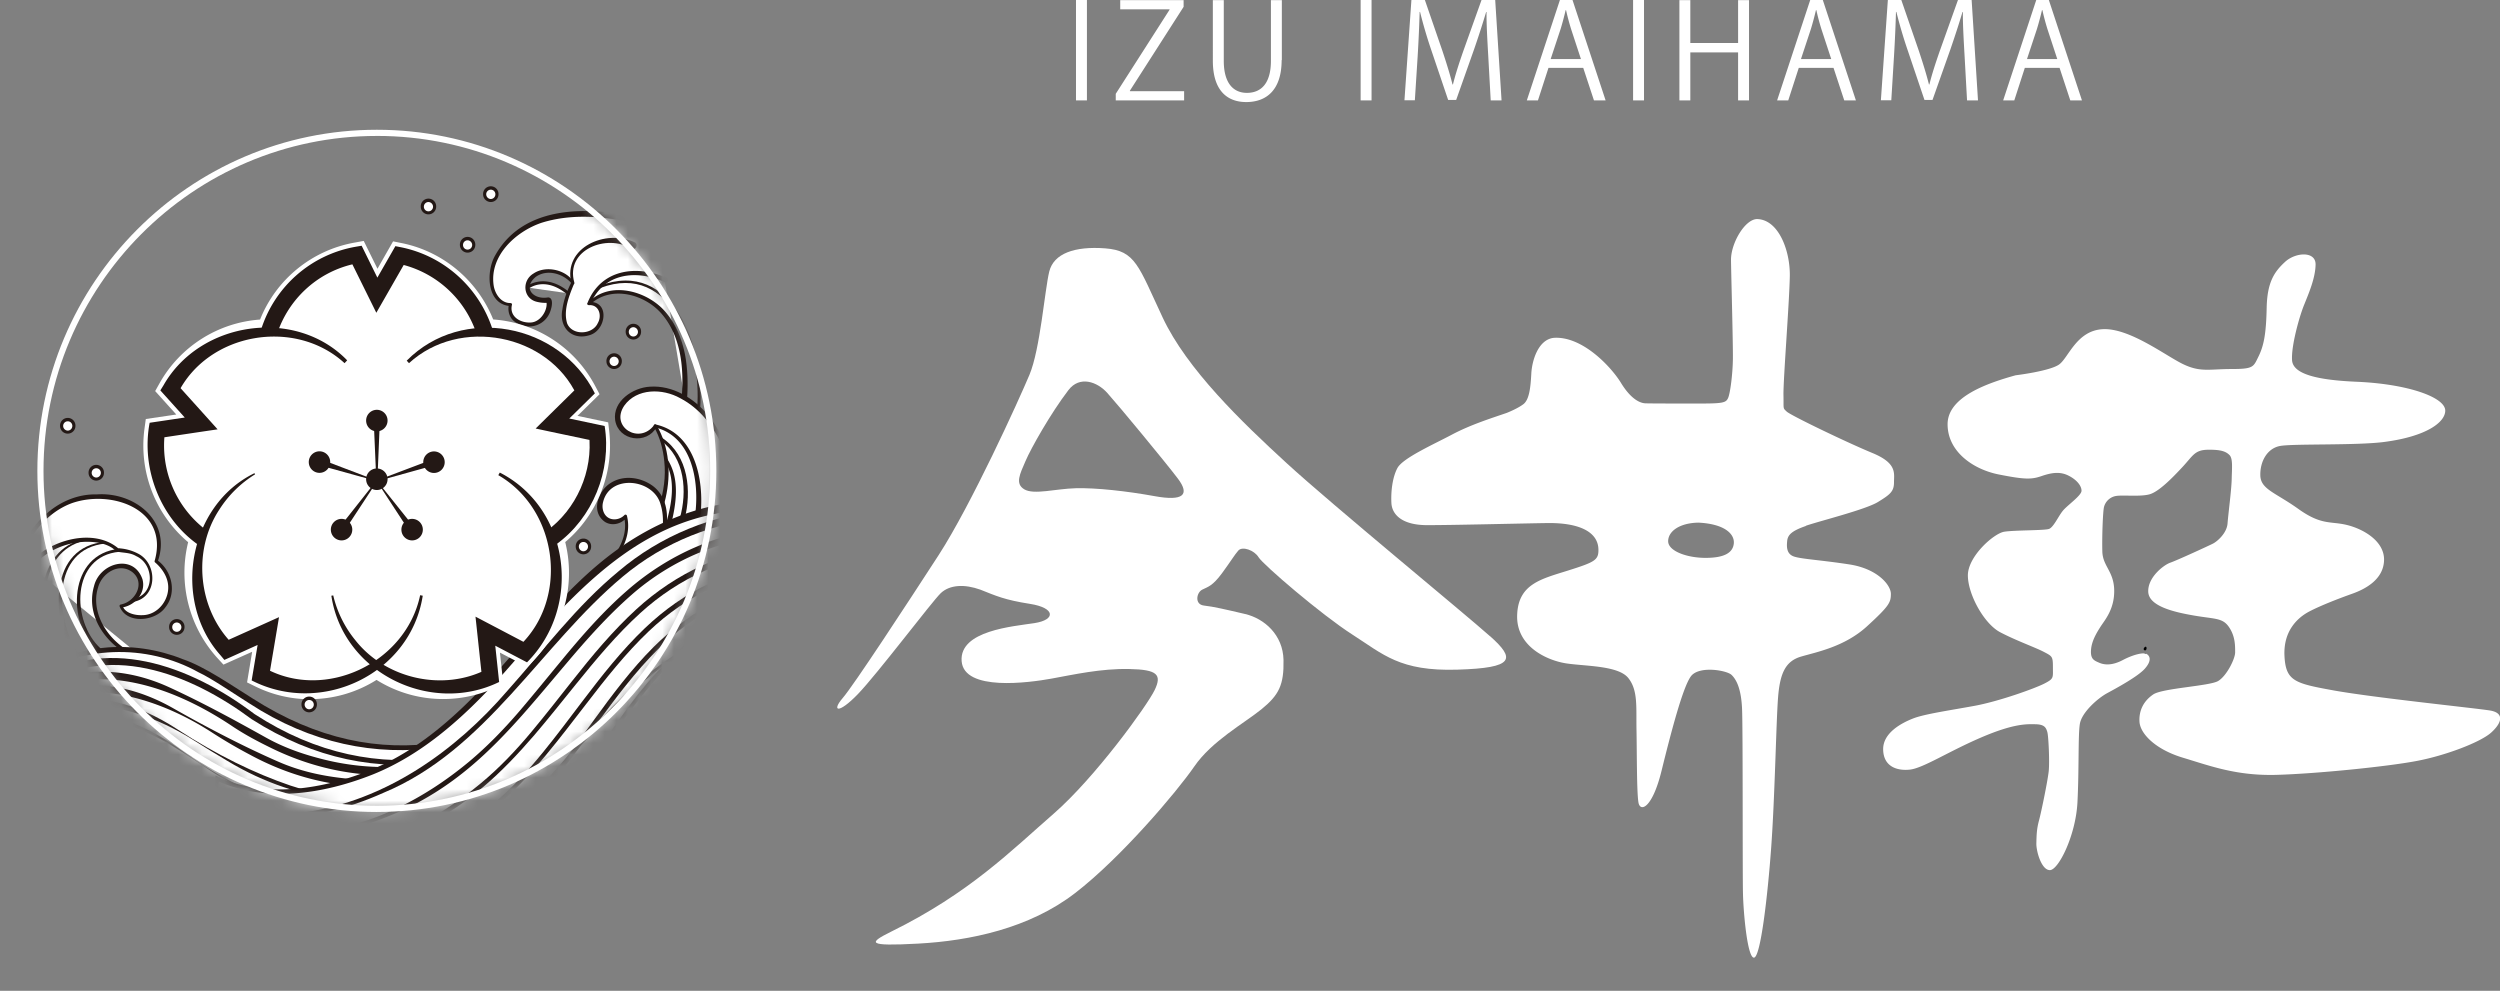 <svg width="217" height="86" fill="none" xmlns="http://www.w3.org/2000/svg"><rect width="100%" height="100%" fill="#808080" stroke="none"/><g clip-path="url(#a)"><mask id="b" style="mask-type:luminance" maskUnits="userSpaceOnUse" x="3" y="11" width="59" height="60"><path d="M32.71 70.216c16.13 0 29.205-13.138 29.205-29.344 0-16.207-13.076-29.345-29.205-29.345-16.13 0-29.205 13.138-29.205 29.345 0 16.206 13.076 29.344 29.205 29.344Z" fill="#fff"/></mask><g mask="url(#b)"><path d="M1.725 48.387s1.662-5.555 7.137-5.273c5.474.28 5.158 4.72 4.697 5.6 0 0 2.05 1.525.831 3.657-1.02 1.78-3.686 1.298-3.866.227 0 0 1.843-.317 1.707-2.033-.126-1.588-2.647-2.205-3.685-.1-1.193 2.433.686 5.837 4.056 6.808" fill="#fff"/><path d="M1.599 48.35c.912-2.958 3.595-5.509 6.802-5.436 3.297-.236 6.558 2.35 5.276 5.863 0 0-.046-.181-.037-.163 1.283.907 1.744 2.823.714 4.102-.858 1.226-3.37 1.498-3.975-.09a.128.128 0 0 1 .109-.155c1.31-.254 2.15-1.924.984-2.822-1.138-.845-2.637.09-2.963 1.361-.415 1.289 0 2.732.804 3.821.804 1.107 1.988 1.915 3.298 2.324.072.018.108.09.09.163-.018.073-.09.11-.163.09-2.719-.725-5.23-3.539-4.38-6.516.478-2.042 3.432-2.877 4.209-.608.334 1.216-.714 2.333-1.834 2.45l.108-.154c.19.636 1.066.835 1.671.817 1.437.018 2.52-1.461 2.25-2.832-.127-.671-.57-1.298-1.093-1.742-.054-.037-.063-.11-.036-.173 1.237-4.42-3.722-6.19-7.2-4.974-2.105.78-3.631 2.678-4.4 4.756-.053.164-.306.073-.252-.09l.018.009Z" fill="#231815"/><path d="M8.41 56.628c-2.629-2.66-2.493-8.55 1.951-8.995.181-.009.19.273 0 .264-4.191.363-4.21 6.045-1.626 8.395.244.21-.117.581-.334.336h.01Z" fill="#231815"/><path d="M6.477 57c-2.096-3.23-2.258-9.611 2.683-9.965.1 0 .09.154 0 .145-4.734.444-4.408 6.562-2.349 9.612.145.209-.199.435-.325.209h-.009Z" fill="#231815"/><path d="M4.815 56.429c-1.906-3.077-1.735-8.723 2.466-9.621.09-.01.108.127.009.136-3.993.962-4.01 6.371-2.123 9.258.163.227-.217.472-.352.218v.009Z" fill="#231815"/><path d="M2.629 48.804c1.752-1.96 5.582-3.04 7.714-1.143l-.135-.073a4.096 4.096 0 0 1 1.734.445c1.762.853 1.762 3.812-.343 4.202-.18.046-.226-.245-.045-.263 1.906-.3 1.87-2.986.262-3.703-.551-.336-1.193-.263-1.735-.408-.397-.454-1.084-.69-1.725-.781-1.951-.263-4.101.472-5.393 1.979-.163.236-.524-.046-.334-.264v.01Z" fill="#231815"/><path d="M53.568 57.409c-7.091 5.41-18.97 12.553-33.351 2.433-10.425-7.334-17.48-.9-17.48-.9V73.03h50.83V57.4v.009Z" fill="#fff"/><path d="M53.514 57.527c-9.386 7.915-21.166 10.52-31.88 3.522-.993-.617-3.341-2.215-4.39-2.687-4.552-2.55-10.478-2.324-14.371.58V73.03l-.136-.136h50.83l-.135.136.073-15.512.009.009Zm.117-.236.072 15.748v.136H2.602V58.952c3.486-3.204 8.997-3.467 13.27-1.734 1.915.645 4.308 2.324 6.034 3.395 11.247 7.198 21.653 4.13 31.725-3.331v.009Z" fill="#231815"/><path d="M2.746 59.36c6.233-4.483 13.848-1.543 19.35 2.623 5.375 3.495 10.858 4.53 16.196 3.758 5.34-.78 10.524-3.376 15.303-7.161l.163.209c-2.403 1.933-4.915 3.567-7.507 4.82-2.593 1.252-5.248 2.114-7.959 2.523-5.41.816-10.984-.21-16.458-3.713-5.348-3.975-12.665-6.87-18.654-2.55l-.425-.509h-.009Z" fill="#231815"/><path d="M2.195 60.377c2.918-2.106 7.462-3.032 12.502-.717 2.981 1.37 5.836 2.94 8.428 4.384 1.654.917 3.36 1.48 5.014 1.888 4.246 1.053 8.392.753 12.385-.381.072-.01.171.018.244.009 3.423-.073 6.558-1.489 9.223-4.23-.01 0 .108.172.09.181a36.419 36.419 0 0 1-5.113 3.014c-.695.336-1.4.644-2.114.926-2.448.97-4.95 1.57-7.488 1.77-3.894.308-7.86-.363-11.798-2.279-1.147-.562-2.294-1.161-3.405-1.906-5.845-3.912-12.539-5.69-17.57-2.214-.019.009-.064-.037-.127-.1-.1-.118-.27-.327-.27-.327v-.018Z" fill="#231815"/><path d="M1.644 61.403c2.204-1.589 7.2-3.44 13.387.072 3.198 1.816 6.297 3.404 9.124 4.638 1.861.817 3.731 1.217 5.547 1.425 4.57.536 8.934-.453 13.053-2.169.054 0 .172.073.226.064 1.599.68 2.782.408 3.405-1.335-.027 0 .046.136.027.146-1.743.68-3.26 1.751-4.932 2.378a27.31 27.31 0 0 1-2.014.671 24.306 24.306 0 0 1-7.01 1.017c-3.577-.018-7.218-.871-10.804-2.823a42.602 42.602 0 0 1-3.153-1.842c-6.206-4.04-12.502-4.63-16.486-1.888-.027.018-.08 0-.126-.055l-.244-.3Z" fill="#231815"/><path d="M1.102 62.428c1.49-1.08 6.974-3.903 14.273.863 3.433 2.241 6.757 3.848 9.82 4.892 2.068.699 4.11.953 6.079.962 4.896.027 9.485-1.67 13.73-3.957.036 0 .163.117.199.108-.217 1.444-.994 2.315-2.412 1.562-.036 0-.009.1-.045.108-1.635.554-3.153 1.326-4.752 1.743-.632.173-1.273.309-1.915.427-2.159.4-4.345.49-6.54.263-3.26-.345-6.567-1.398-9.81-3.358-.985-.59-1.951-1.171-2.89-1.77-6.568-4.157-12.467-3.567-15.394-1.552-.045.027-.09.018-.126 0-.054-.064-.217-.273-.217-.273v-.018Z" fill="#231815"/><path d="M.551 63.454c.777-.563 6.775-4.393 15.149 1.652 3.677 2.66 7.218 4.302 10.506 5.146 2.276.59 4.48.69 6.612.5 5.23-.473 10.027-2.878 14.4-5.746.018 0 .162.163.18.163-2.041 2.197-4.806 3.958-8.23 4.448-.044 0-.063.063-.117.072-1.544.427-3.044.899-4.57 1.108-.606.082-1.211.145-1.816.172a22.111 22.111 0 0 1-6.062-.49c-2.954-.653-5.908-1.915-8.816-3.903a63.492 63.492 0 0 0-2.629-1.706C8.229 60.595 2.738 62.365.849 63.653c-.063.046-.108.055-.126.037-.027-.027-.19-.245-.19-.245l.018.009Z" fill="#231815"/><path d="M31.003 72.884c-5.131 0-10.2-1.924-15.131-5.763C6.603 59.905.226 64.643.162 64.688L0 64.48c.063-.054 6.603-4.91 16.034 2.433 6.694 5.21 12.792 6.408 18.347 5.437 5.556-.971 10.57-4.094 15.077-7.534l.162.21c-3.866 2.949-8.554 6.126-14.046 7.342a21.244 21.244 0 0 1-4.571.508v.01Z" fill="#231815"/><path d="M64.408 44.048s-.94-6.39-4.002-8.831c-3.73-2.977-6.712-.799-6.802.844-.09 1.643 2.06 2.596 3.27.917 0 0 3.397 4.965-2.15 11.854" fill="#fff"/><path d="M64.281 44.066c-.722-3.53-1.815-7.715-5.239-9.503-1.535-.862-3.776-.88-4.86.654-1.246 1.842 1.328 3.413 2.602 1.67.054-.064.162-.054.208.018 1.12 1.906 1.264 4.22.786 6.317-.48 2.088-1.636 4.021-2.936 5.7-.118.128-.29 0-.208-.163.144-.563.55-.908.84-1.343 1.445-2.151 2.466-4.73 2.186-7.37-.1-1.035-.37-2.079-.885-2.977h.217c-.85 1.552-3.307 1.198-3.596-.59-.235-1.661 1.554-2.832 3-2.914 1.996-.145 3.857 1.008 5.094 2.496 1.78 2.296 2.566 5.183 3.062 7.996.028.173-.234.218-.261.037l-.01-.028Z" fill="#231815"/><path d="M57.371 47.289s1.49-4.348-1.68-5.42c-2.466-.834-3.785 1.126-3.623 2.28.19 1.297 1.572 1.433 2.223.653 0 0 .578 1.633-.994 3.694-1.58 2.078-3.884 4.42-5.917 6.226" fill="#fff"/><path d="M57.245 47.243c.316-1.116.433-2.36.099-3.44-.587-2.25-4.4-2.686-4.995-.227-.136.5.018 1.08.424 1.344.416.281 1.057.181 1.436-.218.064-.064.19-.027.208.063.56 2.26-1.165 4.067-2.502 5.619a54.221 54.221 0 0 1-4.445 4.447.14.14 0 0 1-.19-.009.14.14 0 0 1 .01-.19 53.654 53.654 0 0 0 4.426-4.42c1.274-1.48 2.963-3.25 2.448-5.356l.226.036v.019c-.397.544-1.22.78-1.852.408-1.3-.862-.632-2.732.479-3.404 1.111-.708 2.583-.499 3.622.245 1.617 1.19 1.41 3.522.867 5.192-.054.173-.316.082-.252-.09l-.01-.019Z" fill="#231815"/><path d="M56.883 19.55s-7.046-2.314-11.237.182c-4.192 2.487-3.343 6.744-1.328 6.708 0 0-.425 1.516 1.5 1.724 1.553.173 2.104-1.806 1.788-2.114 0 0-1.482.19-1.77-.781-.434-1.443 2.14-2.705 3.884-.726 0 0-2.042 4.03.47 4.456 2.168.373 2.782-2.695.93-2.64 0 0 1.716-1.834 4.544-.59 3.586 1.579 3.956 5.972 3.74 8.685" fill="#fff"/><path d="M56.793 19.832c-3.126-.926-6.63-1.488-9.801-.49-2.232.763-4.499 2.85-4.147 5.4.109.781.66 1.58 1.464 1.562.072 0 .135.054.135.127-.27 1.044.732 1.624 1.644 1.561.813-.045 1.464-1.044 1.346-1.779l.19.063a3.03 3.03 0 0 1-.994-.072c-1.237-.263-1.364-1.843-.325-2.46 1.111-.762 2.963-.3 3.541.844-.442 1.071-.957 2.324-.623 3.467.425 1.099 2.213 1.008 2.665-.009.38-.653.108-1.615-.768-1.56-.072 0-.145-.055-.136-.137 1.843-2.078 5.312-1.125 6.884.853 1.644 2.015 1.933 4.756 1.78 7.262a.24.24 0 0 1-.254.217c-.135 0-.234-.127-.216-.263.19-2.396-.054-5.055-1.59-6.989-1.446-1.86-4.508-2.75-6.36-.998l-.1-.227c1.826-.073 1.491 2.441.082 2.877-1.563.518-2.71-.662-2.394-2.224.118-.853.416-1.642.795-2.387 0 0 .018.155.018.146-.75-.88-2.14-1.28-3.116-.59-1.174.953-.244 2.015 1.066 1.788.46.027.334.735.253.998-.37 1.47-2.024 1.988-3.207 1.071-.443-.354-.578-.971-.443-1.488l.127.172c-2.06-.118-2.141-2.932-1.355-4.348 2.719-4.946 9.376-4.257 14.01-2.959.38.118.2.69-.18.563l.009.01Z" fill="#231815"/><path d="M49.72 24.543s-.542-1.806 1.011-2.94c1.997-1.453 4.201-.3 4.201-.3" fill="#fff"/><path d="M49.593 24.58c-.75-3.123 3-4.712 5.484-3.559.406.173.099.78-.29.554-2.095-1.298-5.736.09-4.94 2.931.072.173-.218.264-.254.073Z" fill="#231815"/><path d="M45.79 24.96s1.482-1.225 3.541.5l-3.54-.5Z" fill="#fff"/><path d="M49.331 25.596s-.063-.01-.08-.027c-1.952-1.634-3.316-.554-3.38-.5-.054.046-.135.037-.19-.018a.141.141 0 0 1 .019-.19c.018-.01 1.59-1.271 3.713.499.054.045.063.127.018.19-.027.037-.063.046-.1.046Zm1.662.708c1.148-2.914 4.228-3.35 6.848-2.197.262.09.1.5-.154.381-2.439-1.116-5.302-.807-6.44 1.916-.064.154-.317.054-.245-.1h-.009Z" fill="#231815"/><path d="M52.014 24.815c6.432-2.469 9.17 5.5 8.763 10.61 0 .173-.28.164-.262-.017.424-4.92-2.16-12.78-8.41-10.411-.109.072-.217-.118-.09-.173v-.009Z" fill="#231815"/><path d="M65.465 43.73c-14.002 1.072-18.338 12.281-26.83 19.379-9.168 7.679-18.256 5.555-19.791 4.484L17.335 80.48l43.216 5.12 4.914-41.87Z" fill="#fff"/><path d="M65.212 43.976c-1.012.263-2.087.372-3.08.617-8.166 1.543-13.496 8.314-18.763 14.241-3.107 3.404-6.648 6.635-11.002 8.387-4.246 1.688-9.34 2.523-13.614.508-.018 0 .262-.118.262-.118l-1.328 12.907c0 .018-.316-.4-.316-.4l43.216 5.12-.398.317c1.617-13.869 3.307-27.683 5.014-41.58h.009Zm.515-.5A7040.735 7040.735 0 0 1 60.867 86c-.443.073-43.134-5.2-43.577-5.165l-.352-.045s.045-.354.045-.363l1.698-12.861.036-.255.235.137c4.128 1.888 9.169 1.043 13.261-.627 4.255-1.751 7.706-4.937 10.777-8.35 3.08-3.413 5.935-7.116 9.611-10.03 3.75-2.95 8.302-4.92 13.135-4.964h-.01Z" fill="#231815"/><path d="M19.639 70.107c2.068.944 4.607.68 6.82.4 7-1.017 13.053-5.283 17.606-10.575 3.116-3.485 5.944-7.306 9.62-10.338 3.64-3.095 8.22-4.956 12.972-5.346l.055.69c-4.644.345-9.07 2.106-12.656 5.11-3.568 2.986-6.522 6.744-9.711 10.23-3.189 3.485-6.603 6.689-11.066 8.54-3.225 1.452-6.748 2.297-10.298 2.215-1.174-.055-2.376-.127-3.487-.717l.154-.218-.01.009Z" fill="#231815"/><path d="m67.308 45.764.045.635a21.287 21.287 0 0 0-12.538 5.237c-2.096 1.834-3.966 3.949-5.8 6.127-1.21 1.425-2.412 2.877-3.65 4.275-1.418 1.598-2.89 3.131-4.507 4.493-1.978 1.67-4.128 3.04-6.504 4.057-2.61 1.126-5.33 1.879-8.03 2.079-.76.054-1.51.081-2.25.036-1.247-.064-2.44-.2-3.469-.763l.154-.217c1.879.88 4.417.79 6.793.49 4.733-.59 9.196-2.814 13.107-6.054 1.617-1.344 3.08-2.86 4.445-4.448 1.22-1.434 2.412-2.904 3.613-4.356 1.78-2.16 3.622-4.275 5.754-6.127 3.55-3.095 7.977-5.074 12.846-5.464h-.01Z" fill="#231815"/><path d="m67.95 47.28.044.571c-4.887.373-9.06 2.306-12.42 5.365-2.042 1.86-3.849 4.03-5.637 6.244-1.175 1.453-2.34 2.923-3.55 4.339-1.392 1.615-2.846 3.158-4.454 4.52-2.014 1.697-4.164 3.05-6.486 4.048-2.674 1.144-5.393 1.843-8.022 2.006-.767.045-1.517.054-2.24.009-1.31-.082-2.502-.272-3.442-.799l.154-.218c1.698.826 4.228.872 6.757.581 4.553-.526 9.06-2.614 13.09-5.963 1.607-1.334 3.053-2.859 4.39-4.466 1.201-1.443 2.366-2.931 3.532-4.41 1.725-2.188 3.514-4.34 5.582-6.236 3.433-3.132 7.733-5.192 12.72-5.592h-.019Z" fill="#231815"/><path d="m68.59 48.786.037.508c-5.005.382-9.052 2.406-12.304 5.492-1.996 1.897-3.74 4.102-5.474 6.362-1.138 1.47-2.267 2.96-3.46 4.393-1.355 1.634-2.8 3.186-4.408 4.548-2.042 1.724-4.2 3.059-6.477 4.03-2.728 1.162-5.456 1.806-8.013 1.942-.776.036-1.526.036-2.24-.018-1.373-.109-2.565-.345-3.424-.844l.154-.218c1.518.772 4.029.953 6.73.672 4.381-.463 8.925-2.406 13.08-5.864 1.6-1.334 3.026-2.868 4.336-4.484 1.184-1.452 2.313-2.968 3.442-4.456 1.68-2.215 3.405-4.411 5.42-6.335 3.315-3.16 7.489-5.31 12.602-5.719v-.009Z" fill="#231815"/><path d="m69.24 50.302.037.454c-5.13.39-9.042 2.496-12.186 5.618-1.942 1.933-3.622 4.175-5.312 6.48-1.093 1.49-2.195 3.005-3.36 4.457-1.328 1.652-2.746 3.213-4.363 4.566-2.078 1.743-4.237 3.068-6.468 4.02-2.791 1.19-5.52 1.77-8.004 1.87-.776.028-1.526.019-2.23-.054-1.446-.136-2.63-.426-3.406-.89l.153-.217c1.337.717 3.84 1.035 6.694.753 4.2-.408 8.79-2.205 13.062-5.772 1.59-1.326 3-2.869 4.291-4.502 1.165-1.47 2.258-2.996 3.351-4.511 1.626-2.242 3.297-4.484 5.258-6.436 3.207-3.186 7.244-5.427 12.475-5.845l.009.009Z" fill="#231815"/><path d="m69.882 51.818.027.39c-5.248.4-9.042 2.596-12.077 5.746-1.888 1.97-3.514 4.257-5.15 6.59-1.056 1.506-2.122 3.049-3.26 4.51-1.301 1.67-2.701 3.24-4.31 4.593-2.113 1.77-4.272 3.077-6.45 4.003-2.845 1.207-5.582 1.733-7.994 1.806-.786.018-1.535 0-2.222-.082-1.509-.163-2.692-.499-3.378-.926l.153-.217c1.147.662 3.65 1.107 6.667.844 4.02-.345 8.654-2.006 13.053-5.682 1.59-1.325 2.972-2.877 4.237-4.52 1.138-1.48 2.213-3.032 3.27-4.557 1.572-2.269 3.18-4.547 5.095-6.535 3.08-3.222 7-5.546 12.348-5.963h-.009Z" fill="#231815"/><path d="m70.524 53.325.027.326c-5.375.409-9.034 2.696-11.96 5.873-1.834 1.997-3.397 4.33-4.987 6.707-1.02 1.534-2.05 3.086-3.17 4.566-1.274 1.688-2.656 3.276-4.264 4.62-2.141 1.797-4.31 3.095-6.441 3.984-2.9 1.235-5.646 1.698-7.986 1.734-.795 0-1.544-.027-2.222-.109-1.572-.19-2.755-.572-3.36-.971l.153-.218c.967.608 3.46 1.18 6.63.935 3.849-.3 8.52-1.806 13.036-5.591 1.58-1.316 2.945-2.877 4.191-4.538 1.12-1.489 2.16-3.06 3.18-4.611 1.527-2.297 3.072-4.62 4.932-6.635 2.972-3.25 6.757-5.664 12.222-6.09l.019.017Z" fill="#231815"/><path d="M32.846 82.85c-2.783 0-4.815-.635-5.556-1.152l.154-.218c1.653 1.153 10.75 2.959 19.629-4.475 2.99-2.496 5.15-5.909 7.236-9.212 3.812-6.027 7.75-12.254 16.865-12.953l.018.264c-8.979.69-12.71 6.59-16.657 12.834-2.096 3.313-4.264 6.744-7.281 9.276-5.285 4.43-10.56 5.636-14.4 5.636h-.008Z" fill="#231815"/><path d="M28.22 78.512c-2.782 0-4.814-.636-5.555-1.153l.153-.218c1.653 1.153 10.75 2.96 19.63-4.474 2.493-2.088 4.661-4.566 6.757-6.962 5.022-5.745 10.217-11.682 20.144-12.444l.018.263c-9.819.754-14.751 6.39-19.963 12.362-2.105 2.406-4.282 4.893-6.785 6.998-5.284 4.43-10.56 5.637-14.399 5.637v-.01Z" fill="#231815"/></g><path d="M32.71 70.48c-16.251 0-29.467-13.28-29.467-29.61 0-16.328 13.225-29.607 29.467-29.607 16.242 0 29.467 13.279 29.467 29.607 0 16.33-13.216 29.608-29.467 29.608Zm0-58.68c-15.953 0-28.934 13.041-28.934 29.07 0 16.03 12.981 29.073 28.934 29.073 15.953 0 28.934-13.043 28.934-29.073 0-16.029-12.972-29.072-28.934-29.072Z" fill="#fff"/><path d="m51.834 37.577-3.876-.817 2.773-2.732a9.87 9.87 0 0 0-8.663-5.228c-1.084-3.35-3.893-5.918-7.38-6.626l-1.978 3.449-1.726-3.495A9.865 9.865 0 0 0 23.36 28.8a9.841 9.841 0 0 0-8.554 5.01l2.656 2.95-3.84.572a9.913 9.913 0 0 0 3.948 9.34 9.949 9.949 0 0 0 2.096 9.73l3.613-1.625-.65 3.848a9.812 9.812 0 0 0 10.072-.89c2.836 2.07 6.612 2.488 9.846 1l-.424-3.958 3.441 1.806c2.539-2.641 3.379-6.48 2.268-9.902a9.921 9.921 0 0 0 3.993-9.104h.009Z" fill="#fff"/><path d="M26.938 60.695c-1.627 0-3.252-.363-4.77-1.108l-.723-.354.443-2.659-2.493 1.116-.524-.571a11.032 11.032 0 0 1-2.539-10.057 10.97 10.97 0 0 1-3.785-9.894l.109-.798 2.646-.39-1.833-2.034.38-.68a10.891 10.891 0 0 1 8.725-5.528 10.892 10.892 0 0 1 8.203-6.68l.795-.146 1.192 2.415 1.355-2.378.759.154c3.586.726 6.567 3.24 7.931 6.626a10.882 10.882 0 0 1 8.853 5.773l.38.716-1.916 1.88 2.665.562.09.772a10.979 10.979 0 0 1-3.82 9.62c.912 3.65-.1 7.516-2.729 10.257l-.56.581-2.376-1.243.29 2.723-.705.326a10.891 10.891 0 0 1-10.298-.68 10.826 10.826 0 0 1-5.773 1.67l.027.009Zm-3.099-2.732a8.684 8.684 0 0 0 8.239-1.117l.632-.463.632.463a8.758 8.758 0 0 0 8.067 1.18l-.551-5.155 4.472 2.35a8.817 8.817 0 0 0 1.49-8.223l-.244-.744.633-.463a8.817 8.817 0 0 0 3.604-7.334l-5.05-1.07 3.604-3.55a8.737 8.737 0 0 0-7.317-3.966h-.776l-.244-.744a8.776 8.776 0 0 0-5.836-5.719l-2.575 4.493-2.24-4.538a8.753 8.753 0 0 0-6.016 5.764l-.244.744h-.786a8.76 8.76 0 0 0-7.208 3.803l3.46 3.848-4.996.745a8.773 8.773 0 0 0 3.595 7.524l.633.463-.244.744a8.876 8.876 0 0 0 1.373 8.078l4.706-2.114-.84 5h.027Z" fill="#fff"/><path d="M41.382 29.027A9.156 9.156 0 0 0 35.041 23l-2.376 4.148-2.078-4.203c-3.08.736-5.555 3.023-6.55 6.073l-1.363-.445a10.51 10.51 0 0 1 8.184-7.152l.533-.091 1.364 2.768 1.563-2.732.506.1c3.712.753 6.748 3.476 7.922 7.107l-1.364.445v.009Z" fill="#231815"/><path d="M17.154 47.252c-3.27-2.341-4.914-6.607-4.164-10.556.144-.018 4.074-.608 4.372-.653l-.424 1.198-2.656-2.95s-.362-.4-.362-.408l.271-.436c3.171-5.582 11.464-6.79 15.944-2.17l-.226.246c-4.317-3.967-11.87-2.65-14.48 2.632 0 0-.1-.853-.09-.835.65.726 2.944 3.267 3.55 3.948-.886.127-4.228.627-5.167.772l.605-.617a9.197 9.197 0 0 0 3.658 8.659l-.84 1.161.01.01Z" fill="#231815"/><path d="M36.694 51.709c-1.057 6.79-8.79 10.465-14.851 7.352.036-.2.686-4.075.74-4.411l1.003.78-3.604 1.625s-.497.218-.506.227l-.325-.39c-4.255-4.756-2.819-13.016 2.936-15.82l.054.1a9.715 9.715 0 0 0-3.09 3.04c-2.375 3.585-1.87 8.695 1.157 11.7.009 0-.858-.164-.813-.173.885-.4 4.001-1.797 4.823-2.17-.144.89-.713 4.23-.867 5.174 0 0-.415-.79-.38-.762 5.222 2.904 12.26-.418 13.497-6.317l.235.045h-.01Z" fill="#231815"/><path d="M43.378 41.017c6.098 3.113 7.19 11.636 2.367 16.474-.18-.091-3.65-1.916-3.947-2.07l1.047-.717c.037.318.461 4.33.48 4.493-5.972 2.914-13.569-.835-14.563-7.488l.163-.027a9.612 9.612 0 0 0 1.915 3.884c2.647 3.368 7.633 4.484 11.418 2.524l-.415.735c-.109-.98-.47-4.384-.57-5.3.795.417 3.786 1.987 4.626 2.432 0 0-.877.154-.84.127 4.363-4.094 3.396-11.836-1.807-14.84l.126-.218v-.01Z" fill="#231815"/><path d="M35.303 31.305c4.832-4.883 13.288-3.24 16.332 2.84-.145.137-2.936 2.896-3.18 3.123l-.352-1.216 3.875.817.506.109c.623 3.875-1.03 7.996-4.219 10.283l-.84-1.161c2.62-1.88 4.083-5.229 3.695-8.433l.56.627-3.875-.817-1.31-.281.957-.944 2.774-2.732-.127.853c-2.511-5.437-10.208-6.88-14.598-2.85l-.198-.218Zm-7.489 8.55 4.896 1.86-.01.046-5.049-1.398.163-.508Z" fill="#231815"/><path d="m29.43 45.818 3.244-4.102.063.045-2.873 4.375-.433-.318Z" fill="#231815"/><path d="m35.555 46.136-2.863-4.384.027-.027 3.27 4.093-.434.318Z" fill="#231815"/><path d="m32.972 36.506-.217 5.237h-.09l-.226-5.237h.533Z" fill="#231815"/><path d="m37.75 40.372-5.03 1.398-.018-.064 4.878-1.842.172.508Zm-10.018.672c.514 0 .93-.419.93-.935a.933.933 0 0 0-.93-.935.933.933 0 0 0-.93.935c0 .516.417.935.93.935Z" fill="#231815"/><path d="M37.67 41.053c.513 0 .93-.418.93-.935a.933.933 0 0 0-.93-.935.933.933 0 0 0-.931.935c0 .517.416.935.93.935Zm-1.898 5.854c.514 0 .93-.418.93-.934a.933.933 0 0 0-.93-.935.933.933 0 0 0-.93.935c0 .516.416.934.93.934Zm-6.124 0c.514 0 .93-.418.93-.934a.933.933 0 0 0-.93-.935.933.933 0 0 0-.93.935c0 .516.416.934.93.934Zm3.062-9.467c.514 0 .93-.418.93-.934a.933.933 0 0 0-.93-.935.933.933 0 0 0-.93.935c0 .516.416.935.93.935Zm24.182-.598c3.415.744 4.228 4.774 3.92 7.778-.008.318-.505.273-.46-.045.352-2.832-.298-6.708-3.505-7.48-.163-.026-.117-.299.054-.262l-.009.009Z" fill="#231815"/><path d="M57.498 38.021c2.267 1.543 2.556 4.611 1.915 7.08-.055.281-.488.172-.407-.109.66-2.305.452-5.264-1.653-6.753-.145-.09 0-.317.145-.218Z" fill="#231815"/><path d="M57.95 39.891c1.074 1.689.749 3.84.288 5.673a.215.215 0 0 1-.27.154.216.216 0 0 1-.154-.272c.496-1.715.876-3.794-.082-5.4-.099-.136.118-.29.217-.155Z" fill="#231815"/><path d="M15.348 54.967a.534.534 0 1 0-.533-.535c0 .296.238.535.533.535Z" fill="#fff"/><path d="M15.348 55.104a.67.67 0 0 1-.669-.672.669.669 0 1 1 1.337 0 .669.669 0 0 1-.668.672Zm0-1.072a.398.398 0 0 0-.398.409c0 .227.18.4.398.4a.402.402 0 0 0 .397-.4.41.41 0 0 0-.397-.409Z" fill="#231815"/><path d="M8.356 41.58c.294 0 .533-.24.533-.536a.534.534 0 0 0-.533-.535.534.534 0 0 0-.533.535c0 .296.238.536.533.536Z" fill="#fff"/><path d="M8.356 41.716a.67.67 0 0 1-.669-.672.669.669 0 1 1 1.337 0 .669.669 0 0 1-.668.672Zm0-1.071a.396.396 0 0 0-.398.399.41.41 0 0 0 .398.408.404.404 0 0 0 .397-.408c0-.227-.18-.4-.397-.4Z" fill="#231815"/><path d="M54.977 29.335a.534.534 0 0 0 0-1.071.534.534 0 0 0-.533.536c0 .296.239.535.533.535Z" fill="#fff"/><path d="M54.977 29.471a.668.668 0 0 1-.668-.671.669.669 0 1 1 1.337 0 .669.669 0 0 1-.669.671Zm0-1.07a.398.398 0 0 0-.397.408c0 .227.18.4.397.4a.402.402 0 0 0 .398-.4.41.41 0 0 0-.398-.409Z" fill="#231815"/><path d="M53.306 31.895c.294 0 .533-.24.533-.536a.534.534 0 1 0-1.066 0c0 .296.239.536.533.536Z" fill="#fff"/><path d="M53.306 32.031c-.37 0-.668-.3-.668-.672a.669.669 0 1 1 1.337 0 .669.669 0 0 1-.669.672Zm0-1.071a.398.398 0 0 0-.397.409c0 .226.18.399.397.399a.402.402 0 0 0 .398-.4.41.41 0 0 0-.398-.408Z" fill="#231815"/><path d="M40.587 21.802c.294 0 .533-.24.533-.536a.534.534 0 0 0-.533-.535.534.534 0 0 0-.533.535c0 .296.239.536.533.536Z" fill="#fff"/><path d="M40.587 21.929c-.37 0-.668-.3-.668-.672a.669.669 0 1 1 1.337 0 .669.669 0 0 1-.669.672Zm0-1.071a.398.398 0 0 0-.397.408c0 .227.18.4.397.4a.402.402 0 0 0 .397-.4.41.41 0 0 0-.397-.408Z" fill="#231815"/><path d="M42.602 17.4c.294 0 .532-.24.532-.536a.534.534 0 0 0-.532-.535.534.534 0 0 0-.533.535c0 .296.238.536.532.536Z" fill="#fff"/><path d="M42.602 17.536a.67.67 0 0 1-.669-.672.669.669 0 1 1 1.337 0 .669.669 0 0 1-.669.672Zm0-1.071a.396.396 0 0 0-.398.4c0 .217.18.408.398.408a.404.404 0 0 0 .397-.409c0-.227-.18-.4-.398-.4Z" fill="#231815"/><path d="M37.19 18.47a.534.534 0 1 0-.533-.536c0 .297.24.537.533.537Z" fill="#fff"/><path d="M37.19 18.607c-.37 0-.668-.3-.668-.672a.669.669 0 1 1 1.337 0 .669.669 0 0 1-.669.672Zm0-1.071a.398.398 0 0 0-.397.408c0 .227.18.4.397.4a.402.402 0 0 0 .398-.4.41.41 0 0 0-.398-.408Z" fill="#231815"/><path d="M26.838 61.693a.534.534 0 1 0-.533-.535c0 .295.239.535.533.535Z" fill="#fff"/><path d="M26.838 61.83c-.37 0-.668-.3-.668-.672a.669.669 0 1 1 1.337 0 .669.669 0 0 1-.669.671Zm0-1.072a.396.396 0 0 0-.397.4c0 .218.18.408.397.408a.404.404 0 0 0 .398-.408c0-.227-.181-.4-.398-.4Z" fill="#231815"/><path d="M50.641 47.978a.534.534 0 1 0-.533-.535c0 .296.239.535.533.535Z" fill="#fff"/><path d="M50.641 48.115c-.37 0-.668-.3-.668-.672a.669.669 0 1 1 1.337 0 .669.669 0 0 1-.669.672Zm0-1.072a.396.396 0 0 0-.397.4c0 .218.18.408.397.408a.404.404 0 0 0 .398-.408c0-.227-.181-.4-.398-.4Z" fill="#231815"/><path d="M5.88 37.504a.534.534 0 0 0 0-1.071.534.534 0 0 0-.532.536c0 .295.238.535.533.535Z" fill="#fff"/><path d="M5.88 37.64c-.37 0-.668-.3-.668-.671a.669.669 0 1 1 1.337 0 .669.669 0 0 1-.668.671Zm0-1.07a.396.396 0 0 0-.397.399.41.41 0 0 0 .398.408.404.404 0 0 0 .397-.408c0-.227-.18-.4-.397-.4Zm26.83 5.963c.514 0 .93-.419.93-.935a.933.933 0 0 0-.93-.935.933.933 0 0 0-.93.935c0 .516.416.935.93.935Z" fill="#231815"/><path d="M93.396 0h.949v8.713h-.949V0Zm9.332.608L98.076 7.87v.046h4.706v.798h-5.935v-.571l4.67-7.298V.808h-4.282V.009h5.502v.6h-.009Zm8.518 4.611c0 2.623-1.346 3.64-3.071 3.64-1.617 0-2.9-.953-2.9-3.586V.01h.949v5.273c0 1.98.867 2.778 2.005 2.778 1.256 0 2.087-.844 2.087-2.778V.01h.948v5.21h-.018ZM118.103 0h.948v8.713h-.948V0Zm12.222 8.713h-.931l-.217-3.92c-.072-1.244-.162-2.86-.144-3.75h-.036a77.893 77.893 0 0 1-1.057 3.268l-1.545 4.366h-.695l-1.446-4.275a40.246 40.246 0 0 1-.993-3.367h-.037c-.027 1.062-.09 2.505-.171 3.84l-.244 3.83h-.903l.605-8.714h1.165l1.527 4.43c.361 1.088.65 2.014.876 2.913h.036c.217-.88.515-1.797.903-2.914l1.581-4.429h1.184l.551 8.713-.009.01Zm9.033 0h-1.003l-.93-2.822h-3.017l-.913 2.822h-.966L135.401 0h1.093l2.873 8.713h-.009Zm-2.132-3.585-.849-2.587a20.292 20.292 0 0 1-.443-1.66h-.036a25.84 25.84 0 0 1-.433 1.624l-.868 2.623h2.629ZM141.752 0h.948v8.713h-.948V0Zm10.063 8.713h-.948V4.547h-4.147v4.166h-.948V.01h.948v3.72h4.147V.01h.948v8.704Zm9.268 0h-1.002l-.931-2.822h-3.017l-.912 2.822h-.967L157.127 0h1.093l2.872 8.713h-.009Zm-2.131-3.585-.85-2.587a20.263 20.263 0 0 1-.442-1.66h-.036a25.863 25.863 0 0 1-.434 1.624l-.867 2.623h2.629Zm12.718 3.585h-.93l-.217-3.92c-.072-1.244-.162-2.86-.144-3.75h-.036c-.29.981-.642 2.061-1.057 3.268l-1.545 4.366h-.696L165.6 4.402a40.284 40.284 0 0 1-.994-3.367h-.036c-.027 1.062-.09 2.505-.171 3.84l-.235 3.83h-.904l.606-8.714h1.165l1.527 4.43c.361 1.088.65 2.014.876 2.913h.036c.217-.88.515-1.797.903-2.914l1.581-4.429h1.183l.552 8.713-.019.01Zm9.034 0h-1.003l-.93-2.822h-3.017l-.913 2.822h-.966L176.747 0h1.093l2.873 8.713h-.009Zm-2.132-3.585-.849-2.587a20.292 20.292 0 0 1-.443-1.66h-.036a25.195 25.195 0 0 1-.434 1.624l-.867 2.623h2.629Z" fill="#fff"/><path d="M186.241 57.11c.054-.164.064-.327.027-.373-.126-.127-.216.073-.171.372l.045.29.099-.29Zm.082-.845c0-.108-.055-.163-.127-.118-.072.046-.126.128-.126.191s.054.118.126.118c.072 0 .127-.082.127-.19Z" fill="#000"/><path d="M129.34 55.23c-2.204-1.969-13.722-11.418-17.642-15.012-3.921-3.594-8.672-8.169-10.777-12.653-2.105-4.483-2.349-5.809-4.996-6.008-2.646-.2-4.462.445-4.85 2.015-.389 1.58-.786 6.744-1.717 8.958-.93 2.215-5.05 11.273-7.886 15.657-2.845 4.384-7.353 11.273-8.329 12.408-.975 1.134-.388 1.425 1.32-.345 1.707-1.77 6.422-8.024 7.199-8.768.786-.735 2.06-.79 3.432-.3 1.374.545 2.105.89 4.31 1.235 2.204.345 2.258 1.38.388 1.67-1.87.29-6.513.644-6.323 3.295.198 2.66 5.88 1.87 7.786 1.525 1.915-.345 4.31-.89 6.766-.835 2.448.045 2.846.49 2.204 1.824-.64 1.334-5.149 7.579-8.771 10.737-3.622 3.15-7.299 6.89-14.11 10.239-1.96.98-2.16 1.28 2.349 1.034 4.507-.245 9.656-1.325 13.622-4.383 3.966-3.05 8.816-8.768 10.343-10.983 1.518-2.215 4.309-3.74 5.836-4.974 1.517-1.234 1.96-2.115 1.915-4.284-.045-2.17-1.662-3.594-3.334-3.985-1.662-.39-2.746-.644-3.577-.735-.831-.1-.641-1.134-.144-1.38.487-.245.885-.299 1.716-1.425.831-1.134 1.075-1.579 1.418-1.97.344-.39 1.373-.044 1.762.59.388.636 5.438 4.975 8.13 6.7 2.692 1.724 4.119 3.203 9.115 3.05 4.995-.146 5.049-.936 2.845-2.905v.009Zm-29.106-12.162c-2.448-.445-5.094-.735-6.856-.69-1.761.046-3.622.59-4.462.1-.831-.49-.389-1.325.099-2.46.488-1.134 2.177-4.13 3.722-6.154.975-1.28 2.502-.735 3.378.246.886.98 5.05 6.008 6.125 7.433 1.075 1.425.443 1.97-2.006 1.525Z" fill="#fff"/><path d="M156.747 45.637c1.211-.418 5.204-1.407 6.27-2.07 1.065-.653 1.382-.916 1.382-1.706 0-.79.28-1.652-1.879-2.542-2.159-.89-7.082-3.258-7.435-3.594-.352-.336-.253-.181-.28-1.434-.027-1.252.515-8.105.551-10.329.036-2.224-.984-4.91-2.845-4.947-1.066.018-2.277 2.124-2.259 3.558.018 1.434.181 7.234.163 8.578-.018 1.352-.235 2.995-.416 3.394-.18.4-.415.481-2.393.481-1.979 0-4.327 0-4.788-.018-.461-.018-1.247-.354-2.114-1.77-.867-1.416-3.378-4.093-5.854-3.912-1.346.164-1.879 1.988-1.933 3.123-.063 1.134-.162 2.241-.695 2.64-.533.4-1.446.754-1.446.754-1.264.436-3.125 1.017-4.76 1.888-1.644.871-4.273 2.042-4.725 2.904-.451.854-.569 2.124-.515 3.06.064.934.868 1.887 3.108 1.887s7.633-.136 10.415-.181c2.792-.037 4.427.771 4.445 2.305.018.917-.334 1.09-2.665 1.825-2.331.735-4.309 1.17-4.39 3.875-.082 2.705 2.574 3.912 4.254 4.175 1.681.255 4.526.182 5.393 1.271.868 1.09.669 2.542.714 4.593.036 2.042.018 5.264.163 6.18.135.918 1.21.555 2.014-2.74.813-3.295 1.843-7.252 2.548-8.187.704-.935 3.107-.518 3.523-.118.415.4.831 1.17.912 2.922.081 1.752.036 14.441.081 16.075.036 1.625.38 5.546.949 5.546s1.183-5.228 1.499-9.558c.316-4.33.434-10.928.596-13.016.163-2.087.633-3.158 1.997-3.558 1.364-.399 3.776-.853 5.718-2.623 1.933-1.77 2.078-2.07 2.078-2.823 0-.753-1.148-2.187-3.641-2.56-2.493-.38-4.056-.453-4.742-.67-.696-.219-.669-.872-.615-1.39.064-.517.416-.853 1.617-1.27v-.018Zm-6.251 1.524c-.072.808-.804 1.262-2.448 1.262s-3.252-.599-3.252-1.443c0-.844.949-1.58 2.62-1.616 2.276.11 3.144.98 3.08 1.789v.008Zm24.454-14.585c-2.367.662-5.899 1.842-5.899 4.247 0 2.406 2.267 3.94 4.471 4.366 2.204.436 2.801.436 3.65.145.849-.29 1.59-.435 2.348-.063.759.372 1.157.907 1.157 1.325 0 .418-1.238 1.262-1.626 1.743-.389.48-.804 1.425-1.193 1.57-.388.145-2.99.1-3.893.245-.903.145-3.171 2.151-3.153 3.812.018 1.661 1.418 4.184 2.801 4.91 1.382.727 3.026 1.308 3.776 1.698.74.39.804.39.804 1.325 0 .935.099.998-.723 1.425-.822.427-3.957 1.552-6.08 1.942-2.122.39-4.345.708-5.338 1.099-.994.39-2.62 1.243-2.593 2.695.027 1.453 1.156 1.861 2.313 1.743 1.156-.127 3.315-1.552 6.16-2.777 2.846-1.226 3.975-1.18 4.761-1.162.786.018.903.309 1.012.663.108.353.207 2.586.126 3.394-.081.808-.641 3.54-.849 4.311-.208.772-.208 1.308-.226 1.97-.018.663.434 2.324 1.175 2.324.74 0 2.249-3.005 2.393-5.9.145-2.895.046-5.782.208-6.79.163-1.007 1.563-2.232 2.367-2.668.804-.435 2.683-1.452 3.279-2.133.596-.68.452-1.08.163-1.261-.289-.182-1.22.063-2.078.517-.858.454-1.527.454-2.024.245-.496-.209-.785-.336-.74-1.098.045-.763.451-1.453.822-2.033.37-.581 1.219-1.516 1.192-3.168-.027-1.652-.993-2.088-1.03-3.358-.036-1.271.046-3.477.145-3.876a1.3 1.3 0 0 1 1.048-.953c.596-.1 2.105.082 2.909-.145.804-.227 1.96-1.407 2.863-2.378.903-.972 1.048-1.47 2.186-1.489 1.138-.018 1.563.145 1.879.454.316.309.217 1.144.199 2.078-.018.935-.298 3.023-.361 3.867-.064.844-.886 1.552-1.256 1.743-.37.19-3.117 1.452-3.713 1.66-.596.21-1.96 1.28-1.915 2.524.045 1.244 2.186 1.76 4.002 2.07 1.816.308 2.457.19 3.008.998.551.808.533 1.634.533 2.196 0 .563-.741 2.052-1.481 2.487-.741.436-4.824.617-5.628 1.162-.804.545-1.256 1.362-1.193 2.378.064 1.017 1.355 2.387 3.767 3.113 2.412.727 4.67 1.589 8.148 1.489 3.487-.1 9.576-.717 12.105-1.198 2.538-.472 5.574-1.634 6.504-2.469.931-.835 1.193-1.715-.126-1.924-1.319-.209-10.145-1.117-13.578-1.743-3.351-.608-4.128-.808-4.236-3.004-.1-2.197 1.174-3.331 2.168-3.849.994-.517 2.538-1.116 3.713-1.534 1.174-.417 2.737-1.261 2.764-2.94.018-1.68-1.879-2.714-3.279-3.041-1.401-.327-2.177.045-4.174-1.389-1.996-1.425-3.261-1.697-3.288-2.904-.027-1.207.596-2.342 1.707-2.55 1.111-.21 6.631-.037 9.016-.346 3.721-.48 5.329-1.724 5.329-2.723 0-1.161-3.243-2.314-7.669-2.505-3.387-.145-5.546-.644-5.628-1.87-.081-1.225.615-3.73 1.03-4.765.416-1.034.994-2.36 1.012-3.54.018-1.18-1.735-1.08-2.656-.226-.921.853-1.545 1.742-1.59 3.993-.045 2.26-.253 3.286-.704 4.203-.452.916-.416 1.098-2.34 1.098s-2.71.309-4.237-.436c-1.526-.744-4.634-3.131-6.928-3.022-2.295.109-2.99 2.487-3.812 3.068-.823.58-3.776.935-3.776.935Z" fill="#fff"/></g><defs><clipPath id="a"><path fill="#fff" d="M0 0h217v86H0z"/></clipPath></defs></svg>
